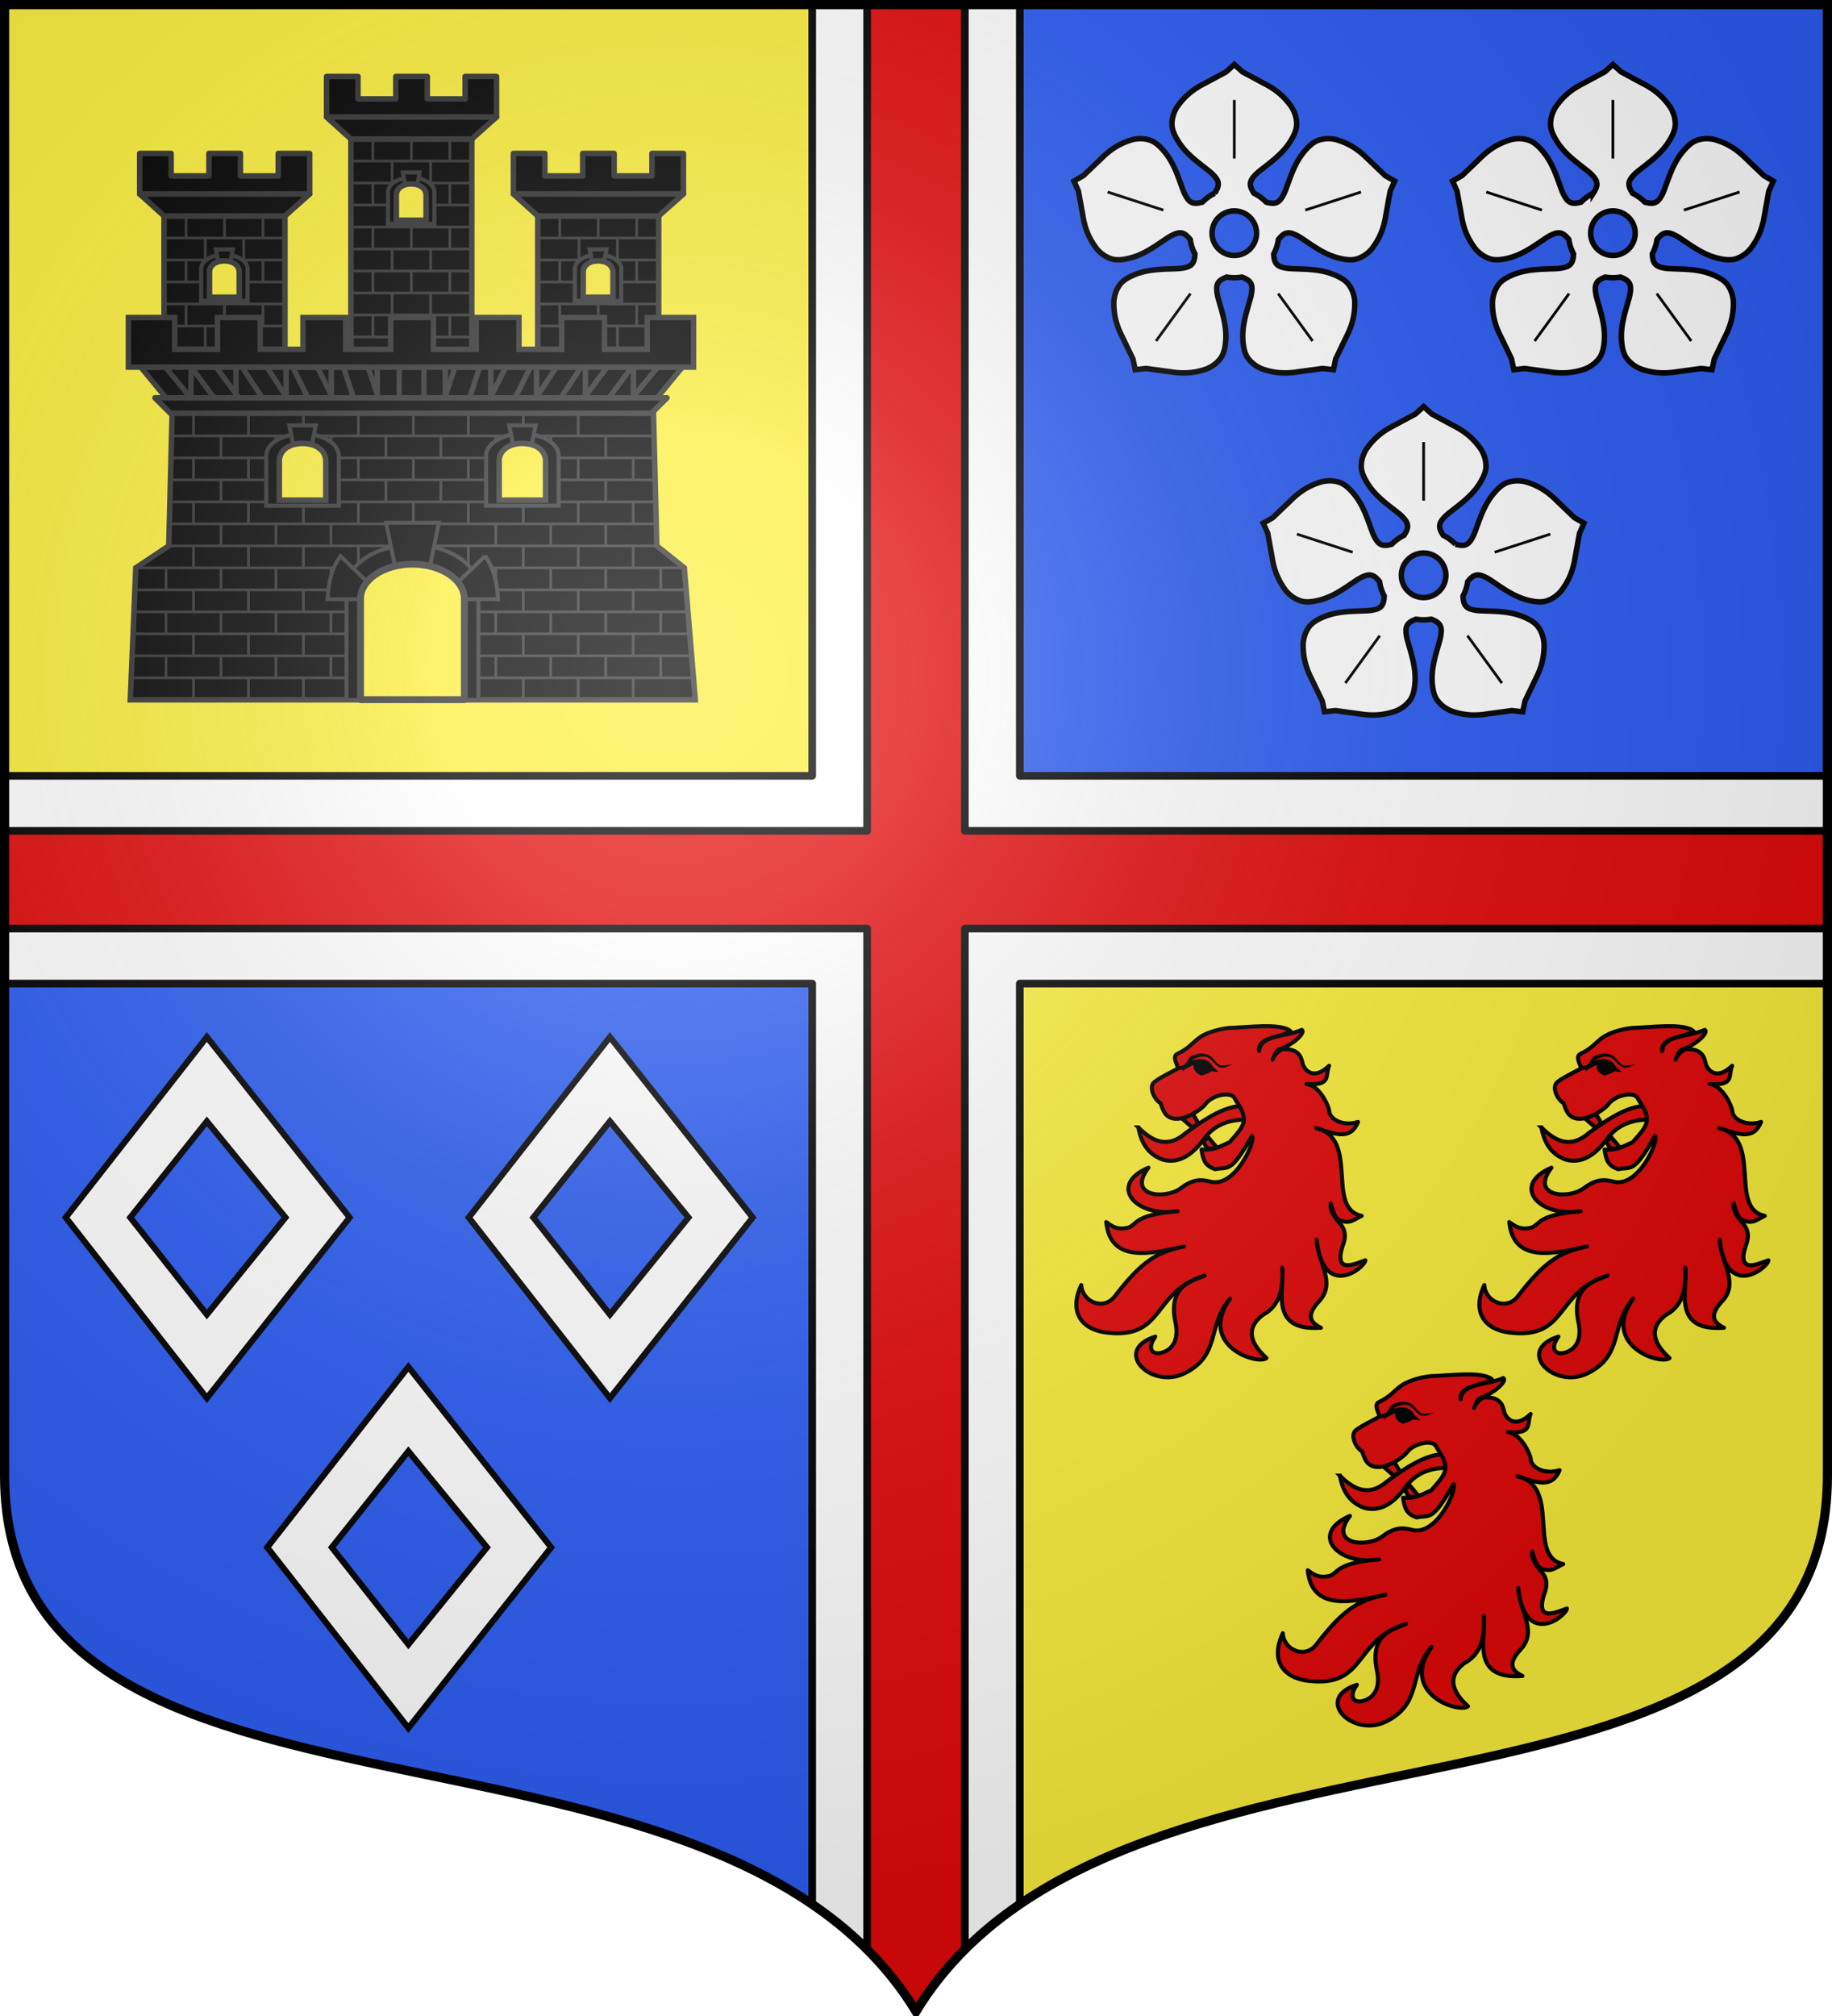 <svg xmlns="http://www.w3.org/2000/svg" xmlns:xlink="http://www.w3.org/1999/xlink" width="600" height="660" version="1.0"><defs><g id="c"><path id="b" d="M0 0v1h.5z" transform="rotate(18 3.157 -.5)"/><use xlink:href="#b" width="810" height="540" transform="scale(-1 1)"/></g><g id="d"><use xlink:href="#c" width="810" height="540" transform="rotate(72)"/><use xlink:href="#c" width="810" height="540" transform="rotate(144)"/></g><g id="f"><path id="e" d="M0 0v1h.5z" transform="rotate(18 3.157 -.5)"/><use xlink:href="#e" width="810" height="540" transform="scale(-1 1)"/></g><g id="g"><use xlink:href="#f" width="810" height="540" transform="rotate(72)"/><use xlink:href="#f" width="810" height="540" transform="rotate(144)"/></g><g id="i"><path id="h" d="M0 0v1h.5z" transform="rotate(18 3.157 -.5)"/><use xlink:href="#h" width="810" height="540" transform="scale(-1 1)"/></g><g id="j"><use xlink:href="#i" width="810" height="540" transform="rotate(72)"/><use xlink:href="#i" width="810" height="540" transform="rotate(144)"/></g><g id="m"><path id="l" d="M0 0v1h.5z" transform="rotate(18 3.157 -.5)"/><use xlink:href="#l" width="810" height="540" transform="scale(-1 1)"/></g><g id="n"><use xlink:href="#m" width="810" height="540" transform="rotate(72)"/><use xlink:href="#m" width="810" height="540" transform="rotate(144)"/></g><g id="p"><path id="o" d="M0 0v1h.5z" transform="rotate(18 3.157 -.5)"/><use xlink:href="#o" width="810" height="540" transform="scale(-1 1)"/></g><g id="q"><use xlink:href="#p" width="810" height="540" transform="rotate(72)"/><use xlink:href="#p" width="810" height="540" transform="rotate(144)"/></g><g id="u"><path id="s" d="M0 0v1h.5z" transform="rotate(18 3.157 -.5)"/><use xlink:href="#s" width="810" height="540" transform="scale(-1 1)"/></g><g id="v"><use xlink:href="#u" width="810" height="540" transform="rotate(72)"/><use xlink:href="#u" width="810" height="540" transform="rotate(144)"/></g><g id="y"><path id="x" d="M0 0v1h.5z" transform="rotate(18 3.157 -.5)"/><use xlink:href="#x" width="810" height="540" transform="scale(-1 1)"/></g><g id="z"><use xlink:href="#y" width="810" height="540" transform="rotate(72)"/><use xlink:href="#y" width="810" height="540" transform="rotate(144)"/></g><g id="B"><path id="A" d="M0 0v1h.5z" transform="rotate(18 3.157 -.5)"/><use xlink:href="#A" width="810" height="540" transform="scale(-1 1)"/></g><g id="C"><use xlink:href="#B" width="810" height="540" transform="rotate(72)"/><use xlink:href="#B" width="810" height="540" transform="rotate(144)"/></g><g id="F"><path id="E" d="M0 0v1h.5z" transform="rotate(18 3.157 -.5)"/><use xlink:href="#E" width="810" height="540" transform="scale(-1 1)"/></g><g id="G"><use xlink:href="#F" width="810" height="540" transform="rotate(72)"/><use xlink:href="#F" width="810" height="540" transform="rotate(144)"/></g><g id="J"><path id="I" d="M0 0v1h.5z" transform="rotate(18 3.157 -.5)"/><use xlink:href="#I" width="810" height="540" transform="scale(-1 1)"/></g><g id="M"><path id="L" d="M0 0v1h.5z" transform="rotate(18 3.157 -.5)"/><use xlink:href="#L" width="810" height="540" transform="scale(-1 1)"/></g><g id="N"><use xlink:href="#M" width="810" height="540" transform="rotate(72)"/><use xlink:href="#M" width="810" height="540" transform="rotate(144)"/></g><g id="Q"><path id="P" d="M0 0v1h.5z" transform="rotate(18 3.157 -.5)"/><use xlink:href="#P" width="810" height="540" transform="scale(-1 1)"/></g><g id="R"><use xlink:href="#Q" width="810" height="540" transform="rotate(72)"/><use xlink:href="#Q" width="810" height="540" transform="rotate(144)"/></g><path id="S" d="M-298.5-298.5V183c0 129.055 231.64 65.948 298.5 175.5C66.86 248.948 298.5 312.055 298.5 183v-481.5z"/><path id="a" d="M2.922 27.673c0-5.952 2.317-9.844 5.579-11.013 1.448-.519 3.307-.273 5.018 1.447 2.119 2.129 2.736 7.993-3.483 9.121.658-.956.619-3.081-.714-3.787-.99-.524-2.113-.253-2.676.123-.824.552-1.729 2.106-1.679 4.108z"/><path id="k" d="M2.922 27.673c0-5.952 2.317-9.844 5.579-11.013 1.448-.519 3.307-.273 5.018 1.447 2.119 2.129 2.736 7.993-3.483 9.121.658-.956.619-3.081-.714-3.787-.99-.524-2.113-.253-2.676.123-.824.552-1.729 2.106-1.679 4.108z"/><path id="r" d="m-267.374-6.853-4.849 23.83-4.848-23.83v-44.741h-25.213v14.546h-9.698v-14.546h-14.546v-9.697h14.546v-14.546h9.698v14.546h25.213v-25.213h-14.546v-9.698h14.546v-14.546h9.697v14.546h14.546v9.698h-14.546v25.213h25.213v-14.546h9.698v14.546h14.546v9.697h-14.546v14.546h-9.698v-14.546h-25.213v44.741z" style="fill:#fcef3c;fill-opacity:1;stroke:#000;stroke-width:3.807;stroke-miterlimit:4;stroke-dasharray:none;stroke-opacity:1;display:inline"/><path id="w" d="M2.922 27.673c0-5.952 2.317-9.844 5.579-11.013 1.448-.519 3.307-.273 5.018 1.447 2.119 2.129 2.736 7.993-3.483 9.121.658-.956.619-3.081-.714-3.787-.99-.524-2.113-.253-2.676.123-.824.552-1.729 2.106-1.679 4.108z"/><path id="D" d="M2.922 27.673c0-5.952 2.317-9.844 5.579-11.013 1.448-.519 3.307-.273 5.018 1.447 2.119 2.129 2.736 7.993-3.483 9.121.658-.956.619-3.081-.714-3.787-.99-.524-2.113-.253-2.676.123-.824.552-1.729 2.106-1.679 4.108z"/><path id="H" d="m-267.374-6.853-4.849 23.83-4.848-23.83v-44.741h-25.213v14.546h-9.698v-14.546h-14.546v-9.697h14.546v-14.546h9.698v14.546h25.213v-25.213h-14.546v-9.698h14.546v-14.546h9.697v14.546h14.546v9.698h-14.546v25.213h25.213v-14.546h9.698v14.546h14.546v9.697h-14.546v14.546h-9.698v-14.546h-25.213v44.741z" style="fill:#fcef3c;fill-opacity:1;stroke:#000;stroke-width:3.807;stroke-miterlimit:4;stroke-dasharray:none;stroke-opacity:1;display:inline"/><path id="K" d="m-267.374-6.853-4.849 23.83-4.848-23.83v-44.741h-25.213v14.546h-9.698v-14.546h-14.546v-9.697h14.546v-14.546h9.698v14.546h25.213v-25.213h-14.546v-9.698h14.546v-14.546h9.697v14.546h14.546v9.698h-14.546v25.213h25.213v-14.546h9.698v14.546h14.546v9.697h-14.546v14.546h-9.698v-14.546h-25.213v44.741z" style="fill:#fcef3c;fill-opacity:1;stroke:#000;stroke-width:3.807;stroke-miterlimit:4;stroke-dasharray:none;stroke-opacity:1;display:inline"/><path id="O" d="M2.922 27.673c0-5.952 2.317-9.844 5.579-11.013 1.448-.519 3.307-.273 5.018 1.447 2.119 2.129 2.736 7.993-3.483 9.121.658-.956.619-3.081-.714-3.787-.99-.524-2.113-.253-2.676.123-.824.552-1.729 2.106-1.679 4.108z"/><radialGradient id="bX" cx="-80" cy="-80" r="405" gradientUnits="userSpaceOnUse"><stop offset="0" style="stop-color:#fff;stop-opacity:.31"/><stop offset=".19" style="stop-color:#fff;stop-opacity:.25"/><stop offset=".6" style="stop-color:#6b6b6b;stop-opacity:.125"/><stop offset="1" style="stop-color:#000;stop-opacity:.125"/></radialGradient></defs><g transform="translate(0 -392.362)"><use xlink:href="#S" width="744.094" height="1052.362" style="fill:#2b5df2" transform="translate(300 692.362)"/><path d="M598.5 680.362v195c0 129.055-231.64 65.948-298.5 175.5v-370.5z" style="fill:#fcef3c"/><path d="M284 393.862v270.5H1.5v32H284v334.219c6.028 6.02 11.402 12.747 16 20.281 4.598-7.534 9.972-14.261 16-20.281V696.362h282.5v-32H316v-270.5z" style="fill:#e20909;fill-opacity:1;fill-rule:nonzero;stroke:none;stroke-width:84;stroke-linecap:butt;stroke-linejoin:round;stroke-miterlimit:4;stroke-opacity:1"/><path d="M1.5 1.5H266V254H1.5z" style="opacity:1;fill:#fcef3c;fill-opacity:1;fill-rule:nonzero;stroke:none;stroke-width:2.5;stroke-linecap:butt;stroke-linejoin:round;stroke-miterlimit:4;stroke-dasharray:none;stroke-dashoffset:0;stroke-opacity:1" transform="translate(0 392.362)"/><path d="M266 393.862v252.5H1.5v18H284v-270.5zm50 0v270.5h282.5v-18H334v-252.5zM1.5 696.362v18H266V1015.8c6.469 4.412 12.512 9.3 18 14.78V696.363zm314.5 0v334.219c5.488-5.48 11.531-10.369 18-14.781V714.362h264.5v-18z" style="fill:#fff;fill-opacity:1;fill-rule:nonzero;stroke:#000;stroke-width:2.5;stroke-linecap:butt;stroke-linejoin:round;stroke-miterlimit:4;stroke-opacity:1;stroke-dasharray:none"/></g><path id="T" d="M133.75 839.862 87.525 898.95l46.225 59.126 46.764-59.126zm0 27.603 25.742 31.485-25.742 31.76-25.083-31.76z" style="fill:#fff;fill-opacity:1;stroke:#000;stroke-width:2;stroke-miterlimit:4;stroke-dasharray:none;stroke-opacity:1;display:inline" transform="translate(0 -392.362)"/><use xlink:href="#T" width="600" height="660" transform="translate(-66 -108)"/><use xlink:href="#T" width="600" height="660" transform="translate(66 -108)"/><use xlink:href="#g7489" width="744.094" height="1052.362" transform="translate(-254.292 -205.63)"/><use xlink:href="#g7489" width="744.094" height="1052.362" transform="translate(-355.006 -508.486)"/><use xlink:href="#g7489" width="744.094" height="1052.362" transform="translate(-880.72 -474.2)"/><use xlink:href="#g7489" width="744.094" height="1052.362" transform="translate(-563.577 -459.915)"/><g id="U"><path d="M29.681.903 28.2 2.243l-3.956 2.128c-2.253 1.135-3.758 2.495-5.01 4.31-.595.98-.897 2.018-.9 3.056-.002 1.038.496 2.077 1.1 3.066 1.442 2.358 3.617 3.859 5.62 5.446.454.361.863.752 1.2 1.172.807 1.01.58 1.777-.148 2.9a8.1 8.1 0 0 0-2.231 1.622c-1.292.344-2.093.32-2.803-.76a7.5 7.5 0 0 1-.744-1.502c-.891-2.395-1.646-4.926-3.444-7.025-.753-.88-1.586-1.675-2.575-1.994-.988-.319-2.068-.35-3.184-.088-2.113.63-3.872 1.64-5.647 3.432l-3.247 3.106-1.731.994.816 1.822.803 4.421c.382 2.494 1.21 4.343 2.55 6.094.748.869 1.641 1.477 2.628 1.8s2.13.172 3.256-.097c2.688-.642 4.787-2.248 6.916-3.662.483-.321.98-.588 1.484-.778 1.208-.456 1.868-.005 2.71 1.031.133.937.427 1.82.853 2.625-.072 1.337-.338 2.092-1.585 2.434-.519.143-1.08.22-1.66.244-2.553.108-5.194.043-7.746 1.103-1.07.445-2.082.993-2.69 1.835-.61.841-.975 1.857-1.07 3-.053 2.203.363 4.19 1.52 6.43l1.95 4.048.412 1.956 1.984-.216 4.453.603c2.49.407 4.506.192 6.585-.54 1.057-.443 1.913-1.105 2.525-1.944s.82-1.97.912-3.125c.22-2.755-.657-5.248-1.344-7.71a7.5 7.5 0 0 1-.284-1.652c-.06-1.292.577-1.779 1.825-2.26q.673.117 1.378.119.705-.002 1.378-.119c1.249.481 1.886.968 1.825 2.26a7.5 7.5 0 0 1-.284 1.653c-.687 2.461-1.564 4.954-1.344 7.71.092 1.154.3 2.285.913 3.124.612.839 1.467 1.5 2.525 1.944 2.079.732 4.095.947 6.584.54l4.453-.603 1.985.216.412-1.956 1.95-4.047c1.156-2.242 1.573-4.228 1.519-6.431-.095-1.143-.46-2.159-1.069-3-.608-.842-1.62-1.39-2.69-1.835-2.553-1.06-5.194-.995-7.747-1.103a7.5 7.5 0 0 1-1.66-.244c-1.247-.342-1.513-1.097-1.584-2.434.425-.805.72-1.688.853-2.625.842-1.036 1.501-1.487 2.71-1.031.503.19 1 .457 1.484.778 2.129 1.414 4.227 3.02 6.915 3.662 1.127.27 2.27.42 3.257.097s1.88-.931 2.628-1.8c1.339-1.75 2.167-3.6 2.55-6.094l.803-4.421.816-1.822-1.732-.994-3.247-3.106c-1.774-1.792-3.534-2.802-5.647-3.432-1.115-.263-2.196-.23-3.184.088-.988.319-1.822 1.114-2.575 1.994-1.797 2.1-2.552 4.63-3.444 7.025a7.5 7.5 0 0 1-.743 1.503c-.71 1.08-1.512 1.103-2.803.76a8.1 8.1 0 0 0-2.232-1.623c-.727-1.123-.954-1.89-.147-2.9.337-.42.746-.81 1.2-1.172 2.003-1.587 4.178-3.088 5.62-5.446.603-.989 1.101-2.028 1.1-3.066-.003-1.038-.306-2.076-.9-3.056-1.252-1.815-2.757-3.175-5.01-4.31l-3.956-2.128zm0 26.634a4.05 4.05 0 0 1 4.05 4.05 4.05 4.05 0 0 1-4.05 4.05 4.05 4.05 0 0 1-4.05-4.05 4.05 4.05 0 0 1 4.05-4.05z" style="fill:#fff;fill-opacity:1;fill-rule:evenodd;stroke:#000;stroke-width:1;stroke-linecap:butt;stroke-linejoin:miter;stroke-miterlimit:4;stroke-dasharray:none;stroke-opacity:1" transform="matrix(1.8 0 0 1.8 412.824 131.485)"/><path d="M29.681 18.01V7.35M16.771 27.392l-10.14-3.294M21.703 42.571l-6.267 8.625M37.66 42.571l6.266 8.625M42.592 27.392l10.139-3.294" style="fill:none;fill-opacity:1;fill-rule:evenodd;stroke:#000;stroke-width:.5;stroke-linecap:butt;stroke-linejoin:miter;stroke-miterlimit:4;stroke-dasharray:none;stroke-opacity:1" transform="matrix(1.8 0 0 1.8 412.824 131.485)"/></g><use xlink:href="#U" width="600" height="660" transform="translate(-62 -112)"/><use xlink:href="#U" width="600" height="660" transform="translate(62 -112)"/><g id="V"><path d="M-758.126 546.433c-.206 10.491 1.952 20.21 12.624 27.145 11.189 5.929 22.597 1.24 34.08-9.135 12.135-10.671 26.733-8.799 35.951-6.153 1.518-4.935-.345-6.94.069-10.244-13.78-5.446-33.843 3.005-49.116 9.864-15.291 8.495-25.314 1.377-33.608-11.477z" style="fill:#e20909;fill-opacity:1;stroke:#000;stroke-width:3;stroke-miterlimit:4;stroke-dasharray:none;stroke-opacity:1" transform="rotate(-12 1206.974 -3312.626)scale(.44)"/><path d="m-703.845 573.647-4.698-8.866-4.575 1.582 1.654 5.65c4.281 1.85 3.995 1.099 7.619 1.634zM-724.899 546.73l8.605-1.566 2.53 7.523-4.982 2.283z" style="fill:#e20909;fill-opacity:1;stroke:#000;stroke-width:3;stroke-miterlimit:4;stroke-dasharray:none;stroke-opacity:1" transform="rotate(-12 1206.974 -3312.626)scale(.44)"/><path d="M-683.6 539.746c-1.536-5.026-15.265-5.892-22.317.337-3.541 3.127-22.322 11.377-29.433 2.194-1.487-1.922-2.418-5.294-2.807-9.994-4.02-3.552-6.518-13.945-1.155-16.43 6.362-2.949 12.83-4.145 19.245-6.218-.052-3.555-2.498-9.572 1.675-10.621 10.542-2.652 11.912-5.634 19.55-8.808 3.62-1.504 12.567-3.173 22.21-2.1 12.944 2.427 38.619 4.17 44.193 11.862-6.12 3.122-25.337-1.139-25.903 9.61 3.52-11.813 21.316-5.933 34.324-8.848 2.6 2.386-7.622 9.204-18.998 10.745-3.078.417-2.854 1.186-6.953 6.516 1.836-3.31 7.233-6.473 9.53-6.06 13.89 2.493 11.361 11.858 11.933 14.582 1.418 6.754 7.35 11.798 18.825 4.58-4.497 6.105-.907 15.255-19.295 9.756 10.082 3.603 12.82 20.965 12.43 22.94-1.224 6.182 7.274 13.753 19.244 12.694-8.195 12.08-17.926 5.854-31.51-2.071 30.476 14.508-5.88 59.872 19.675 70.97-5.803 1.109-10.567 5.156-17.85-1.324-1.318-1.173-2.72-6.252-2.758-12.593-2.451 6.123 2.301 13.615 3.837 16.593 2.205 4.274 2.962 9.172-1.907 16.494-11.134 19.629 7.462 14.475 14.433 13.73-1.482 5.425-36.784 22.65-32.262-22.538-2.952 17.787 7.92 34.125-7.918 45.335-12.091 8.327-9.006 14.502-2.587 19.44-39.918-5.433-19.49-34.942-18.921-49.75-2.148 14.163-6.952 27.27-21.226 31.346-18.658 8.655-10.027 23.852-4.2 32.052-7.657 3.928-48.498-19.83-17.308-48.89-21.291 15.984-15.043 39.615-44.621 47.253-26.953 6.96-49.555-27.89-15.658-31.192-8.286 7.545-4.957 13.066 1.981 12.694 9.377-.503 14.87-7.81 14.846-19.898-.055-28.907 19.847-27.466 28.454-29.582-41.019 3.532-38.488 40.463-80.03 26.367-17.516-5.943-24.875-20.505-11.199-38.577-2.05 11.982 11.928 22.57 22.737 13.329 25.558-21.852 37.792-25.556 58.02-25.47-25.332.106-56.252.955-52.847-29.825 4.57 5.172 7.243 7.03 13.185 7.458 9.504.684 4.932-8.898 40.511-4.317-31.421-1.572-47.269-29.791-14.574-36.185-20.533 17.729 7.613 25.997 20.5 19.898 11.897-5.631 17.926-2.26 22.98.077 16.93 7.826 39.255-23.084 36.796-27.085-21.636 24.668-22.075 18.505-32.013 18.514-6.357-4.033-7.376-7.645-6.782-16.409 9.36 2.921 15.144.157 21.571-.948 5.945-4.628 12.586-8.643 13.849-14.178 1.408-6.17-1.566-11.116-3.502-17.455z" style="fill:#e20909;fill-opacity:1;stroke:#000;stroke-width:3;stroke-linejoin:round;stroke-miterlimit:4;stroke-dasharray:none;stroke-opacity:1" transform="rotate(-12 1206.974 -3312.626)scale(.44)"/><path d="M-715.348 510.085c7.09-4.143 17.118-4.942 19.89 4.333l1.37 1.943-2.563-.86c-1.392 1.22-3.381 1.257-5.171 1.512l-2.089.219c-2.685-1.74-3.995-4.688-3.23-6.928 1.324-3.877-6.148-.28-8.207-.22z" style="fill:#000;stroke:#000;stroke-width:2.4" transform="rotate(-12 1206.974 -3312.626)scale(.44)"/><path d="M-708.513 502.715c-3.39 1.286-3.898 4.673-7.437 5.5-1.525.166-2.906-.125-2.906-.125l-.594 2.938s1.754.38 3.812.156c4.17.04 5.116-4.029 8.22-5.687 3.865-1.158 8.66-1.456 11.624 1.625 2.968 3.952 4.266 7.278 6.303 8.307 2.97 1.5 6.417.227 9.625-.1l-3.178-.457c-3.492-.82-5.743 1.69-9.729-6.509-3.026-6.225-10.716-7.043-15.74-5.648" style="fill:#000;fill-opacity:1;stroke:none;stroke-width:3;stroke-linecap:round;stroke-linejoin:round;stroke-miterlimit:4;stroke-dasharray:none;stroke-opacity:1" transform="rotate(-12 1206.974 -3312.626)scale(.44)"/></g><use xlink:href="#V" width="600" height="660" transform="translate(66 -114)"/><use xlink:href="#V" width="600" height="660" transform="translate(-66 -114)"/><g transform="matrix(.9 0 0 .9 13.489 -336.81)"><path d="M103.842 402.048v14.757h61.867v-14.757h-11.444v8.178h-13.768v-8.178h-11.443v8.178h-13.768v-8.178z" style="fill:#000;fill-opacity:1;stroke:#313131;stroke-width:2;stroke-linejoin:round;stroke-miterlimit:4;stroke-dasharray:none;stroke-opacity:1;display:inline"/><path d="M112.704 424.805h44v96h-44z" style="fill:#000;fill-opacity:1;stroke:#313131;stroke-width:2;stroke-miterlimit:4;stroke-opacity:1;display:inline"/><path d="m112.704 424.805-8.862-8h61.867l-9.005 8z" style="fill:#000;fill-opacity:1;fill-rule:nonzero;stroke:#313131;stroke-width:2;stroke-linecap:butt;stroke-linejoin:round;stroke-miterlimit:4;stroke-dasharray:none;stroke-dashoffset:0;stroke-opacity:1"/><g transform="translate(719.237 283.685)"><path id="W" d="M-606.533 149.12h44" style="fill:none;fill-opacity:1;fill-rule:nonzero;stroke:#313131;stroke-width:1;stroke-linecap:butt;stroke-linejoin:round;stroke-miterlimit:4;stroke-dasharray:none;stroke-dashoffset:0;stroke-opacity:1"/><use xlink:href="#W" id="X" width="600" height="660" x="0" y="0" style="stroke:#313131;stroke-opacity:1" transform="translate(0 8)"/><use xlink:href="#X" id="Y" width="600" height="660" x="0" y="0" style="stroke:#313131;stroke-opacity:1" transform="translate(0 8)"/><use xlink:href="#Y" id="Z" width="600" height="660" x="0" y="0" style="stroke:#313131;stroke-opacity:1" transform="translate(0 8)"/><use xlink:href="#Z" id="aa" width="600" height="660" x="0" y="0" style="stroke:#313131;stroke-opacity:1" transform="translate(0 8)"/><use xlink:href="#aa" id="ab" width="600" height="660" x="0" y="0" style="stroke:#313131;stroke-opacity:1" transform="translate(0 8)"/><use xlink:href="#ab" id="ac" width="600" height="660" x="0" y="0" style="stroke:#313131;stroke-opacity:1" transform="translate(0 8)"/><use xlink:href="#ac" id="ad" width="600" height="660" x="0" y="0" style="stroke:#313131;stroke-opacity:1" transform="translate(0 8)"/><use xlink:href="#ad" id="ae" width="600" height="660" x="0" y="0" style="stroke:#313131;stroke-opacity:1" transform="translate(0 8)"/><use xlink:href="#ae" width="600" height="660" style="stroke:#313131;stroke-opacity:1" transform="translate(0 8)"/><path id="af" d="M-584.533 149.12v-8" style="fill:none;fill-opacity:1;fill-rule:nonzero;stroke:#313131;stroke-width:1;stroke-linecap:butt;stroke-linejoin:round;stroke-miterlimit:4;stroke-dasharray:none;stroke-dashoffset:0;stroke-opacity:1"/><use xlink:href="#af" id="ag" width="600" height="660" x="0" y="0" style="stroke:#313131;stroke-opacity:1" transform="translate(-14)"/><use xlink:href="#af" id="ah" width="600" height="660" x="0" y="0" style="stroke:#313131;stroke-opacity:1" transform="translate(14)"/><use xlink:href="#af" id="ai" width="600" height="660" x="0" y="0" style="stroke:#313131;stroke-opacity:1" transform="translate(0 16)"/><use xlink:href="#ag" id="aj" width="600" height="660" x="0" y="0" style="stroke:#313131;stroke-opacity:1" transform="translate(0 16)"/><use xlink:href="#ah" id="ak" width="600" height="660" x="0" y="0" style="stroke:#313131;stroke-opacity:1" transform="translate(0 16)"/><use xlink:href="#ai" id="al" width="600" height="660" x="0" y="0" style="stroke:#313131;stroke-opacity:1" transform="translate(0 16)"/><use xlink:href="#aj" id="am" width="600" height="660" x="0" y="0" style="stroke:#313131;stroke-opacity:1" transform="translate(0 16)"/><use xlink:href="#ak" id="an" width="600" height="660" x="0" y="0" style="stroke:#313131;stroke-opacity:1" transform="translate(0 16)"/><use xlink:href="#al" id="ao" width="600" height="660" x="0" y="0" style="stroke:#313131;stroke-opacity:1" transform="translate(0 16)"/><use xlink:href="#am" id="ap" width="600" height="660" x="0" y="0" style="stroke:#313131;stroke-opacity:1" transform="translate(0 16)"/><use xlink:href="#an" id="aq" width="600" height="660" x="0" y="0" style="stroke:#313131;stroke-opacity:1" transform="translate(0 16)"/><use xlink:href="#ao" id="ar" width="600" height="660" x="0" y="0" style="stroke:#313131;stroke-opacity:1" transform="translate(0 16)"/><use xlink:href="#ap" id="as" width="600" height="660" x="0" y="0" style="stroke:#313131;stroke-opacity:1" transform="translate(0 16)"/><use xlink:href="#aq" id="at" width="600" height="660" x="0" y="0" style="stroke:#313131;stroke-opacity:1" transform="translate(0 16)"/><use xlink:href="#ar" width="600" height="660" style="stroke:#313131;stroke-opacity:1" transform="translate(0 16)"/><use xlink:href="#as" width="600" height="660" style="stroke:#313131;stroke-opacity:1" transform="translate(0 16)"/><use xlink:href="#at" width="600" height="660" style="stroke:#313131;stroke-opacity:1" transform="translate(0 16)"/><path id="au" d="M-591.533 157.12v-8" style="fill:none;fill-opacity:1;fill-rule:nonzero;stroke:#313131;stroke-width:1;stroke-linecap:butt;stroke-linejoin:round;stroke-miterlimit:4;stroke-dasharray:none;stroke-dashoffset:0;stroke-opacity:1"/><path id="av" d="M-577.533 157.12v-8" style="fill:none;fill-opacity:1;fill-rule:nonzero;stroke:#313131;stroke-width:1;stroke-linecap:butt;stroke-linejoin:round;stroke-miterlimit:4;stroke-dasharray:none;stroke-dashoffset:0;stroke-opacity:1"/><use xlink:href="#au" id="aw" width="600" height="660" x="0" y="0" style="stroke:#313131;stroke-opacity:1" transform="translate(0 32)"/><use xlink:href="#av" id="ax" width="600" height="660" x="0" y="0" style="stroke:#313131;stroke-opacity:1" transform="translate(0 32)"/><use xlink:href="#aw" id="ay" width="600" height="660" x="0" y="0" style="stroke:#313131;stroke-opacity:1" transform="translate(0 16)"/><use xlink:href="#ax" id="az" width="600" height="660" x="0" y="0" style="stroke:#313131;stroke-opacity:1" transform="translate(0 16)"/><use xlink:href="#ay" width="600" height="660" style="stroke:#313131;stroke-opacity:1" transform="translate(0 16)"/><use xlink:href="#az" width="600" height="660" style="stroke:#313131;stroke-opacity:1" transform="translate(0 16)"/></g><path d="M449.881 71.882c-4.663 0-8.448 2.294-8.448 5.12v11.64h16.896v-11.64c0-2.826-3.784-5.12-8.448-5.12z" style="fill:#000;fill-opacity:1;stroke:#313131;stroke-width:1.5;stroke-miterlimit:4;stroke-dasharray:none;stroke-opacity:1" transform="translate(-315.224 367)"/><path d="m446.811 69.954 1.088 5.384h3.968l1.088-5.384z" style="fill:#000;fill-opacity:1;stroke:#313131;stroke-width:1.5;stroke-miterlimit:4;stroke-dasharray:none;stroke-opacity:1" transform="translate(-315.224 367)"/><path d="M449.883 74.138c-3.337 0-5.408 1.807-5.408 4.032v9.176h10.81V78.17c0-2.225-2.064-4.032-5.402-4.032z" style="fill:#fcef3c;fill-opacity:1;stroke:#313131;stroke-width:2;stroke-miterlimit:4;stroke-dasharray:none;stroke-opacity:1" transform="translate(-315.224 367)"/><g id="aA"><path d="M-547.395 146.363v14.757h61.867v-14.757h-11.444v8.177h-13.768v-8.177h-11.443v8.177h-13.768v-8.177z" style="fill:#000;fill-opacity:1;stroke:#313131;stroke-width:2;stroke-linejoin:round;stroke-miterlimit:4;stroke-dasharray:none;stroke-opacity:1;display:inline" transform="translate(719.237 283.685)"/><path d="M-538.533 169.12h44v64h-44z" style="fill:#000;fill-opacity:1;stroke:#313131;stroke-width:2;stroke-miterlimit:4;stroke-opacity:1;display:inline" transform="translate(719.237 283.685)"/><path d="m-538.533 169.12-8.862-8h61.867l-9.005 8z" style="fill:#000;fill-opacity:1;fill-rule:nonzero;stroke:#313131;stroke-width:2;stroke-linecap:butt;stroke-linejoin:round;stroke-miterlimit:4;stroke-dasharray:none;stroke-dashoffset:0;stroke-opacity:1" transform="translate(719.237 283.685)"/><path d="M-438.533 177.12h44M-416.533 177.12v-8M-423.533 185.12v-8M-409.533 185.12v-8" style="fill:none;fill-opacity:1;fill-rule:nonzero;stroke:#313131;stroke-width:1;stroke-linecap:butt;stroke-linejoin:round;stroke-miterlimit:4;stroke-dasharray:none;stroke-dashoffset:0;stroke-opacity:1" transform="translate(619.237 283.685)"/><g transform="translate(1889.699 188.37)"><use xlink:href="#W" width="600" height="660" style="stroke:#313131;stroke-opacity:1" transform="translate(-1102.461 131.315)"/><use xlink:href="#X" width="600" height="660" style="stroke:#313131;stroke-opacity:1" transform="translate(-1102.461 131.315)"/><use xlink:href="#Y" width="600" height="660" style="stroke:#313131;stroke-opacity:1" transform="translate(-1102.461 131.315)"/><use xlink:href="#Z" width="600" height="660" style="stroke:#313131;stroke-opacity:1" transform="translate(-1102.461 131.315)"/><use xlink:href="#aa" width="600" height="660" style="stroke:#313131;stroke-opacity:1" transform="translate(-1102.461 131.315)"/><use xlink:href="#ab" width="600" height="660" style="stroke:#313131;stroke-opacity:1" transform="translate(-1102.461 131.315)"/><use xlink:href="#ac" width="600" height="660" style="stroke:#313131;stroke-opacity:1" transform="translate(-1102.461 131.315)"/><use xlink:href="#af" width="600" height="660" style="stroke:#313131;stroke-opacity:1" transform="translate(-1116.461 123.315)"/><use xlink:href="#af" width="600" height="660" style="stroke:#313131;stroke-opacity:1" transform="translate(-1088.461 123.315)"/><use xlink:href="#ag" width="600" height="660" style="stroke:#313131;stroke-opacity:1" transform="translate(-1102.461 139.315)"/><use xlink:href="#ah" width="600" height="660" style="stroke:#313131;stroke-opacity:1" transform="translate(-1102.461 139.315)"/><use xlink:href="#ai" width="600" height="660" style="stroke:#313131;stroke-opacity:1" transform="translate(-1102.461 139.315)"/><use xlink:href="#aj" width="600" height="660" style="stroke:#313131;stroke-opacity:1" transform="translate(-1102.461 139.315)"/><use xlink:href="#ak" width="600" height="660" style="stroke:#313131;stroke-opacity:1" transform="translate(-1102.461 139.315)"/><use xlink:href="#al" width="600" height="660" style="stroke:#313131;stroke-opacity:1" transform="translate(-1102.461 139.315)"/><use xlink:href="#am" width="600" height="660" style="stroke:#313131;stroke-opacity:1" transform="translate(-1102.461 139.315)"/><use xlink:href="#an" width="600" height="660" style="stroke:#313131;stroke-opacity:1" transform="translate(-1102.461 139.315)"/><use xlink:href="#au" width="600" height="660" style="stroke:#313131;stroke-opacity:1" transform="translate(-1102.461 155.315)"/><use xlink:href="#av" width="600" height="660" style="stroke:#313131;stroke-opacity:1" transform="translate(-1102.461 155.315)"/><use xlink:href="#aw" width="600" height="660" style="stroke:#313131;stroke-opacity:1" transform="translate(-1102.461 139.315)"/><use xlink:href="#ax" width="600" height="660" style="stroke:#313131;stroke-opacity:1" transform="translate(-1102.461 139.315)"/></g><path d="M449.881 71.882c-4.663 0-8.448 2.294-8.448 5.12v11.64h16.896v-11.64c0-2.826-3.784-5.12-8.448-5.12z" style="fill:#000;fill-opacity:1;stroke:#313131;stroke-width:1.5;stroke-miterlimit:4;stroke-dasharray:none;stroke-opacity:1" transform="translate(-247.224 395)"/><path d="m446.811 69.954 1.088 5.384h3.968l1.088-5.384z" style="fill:#000;fill-opacity:1;stroke:#313131;stroke-width:1.5;stroke-miterlimit:4;stroke-dasharray:none;stroke-opacity:1" transform="translate(-247.224 395)"/><path d="M449.883 74.138c-3.337 0-5.408 1.807-5.408 4.032v9.176h10.81V78.17c0-2.225-2.064-4.032-5.402-4.032z" style="fill:#fcef3c;fill-opacity:1;stroke:#313131;stroke-width:2;stroke-miterlimit:4;stroke-dasharray:none;stroke-opacity:1" transform="translate(-247.224 395)"/></g><use xlink:href="#aA" width="600" height="660" transform="translate(-136)"/></g><path d="M-373.819-164.26h178.94v11.17h-178.94z" style="opacity:1;fill:#000;fill-opacity:1;fill-rule:nonzero;stroke:none;stroke-width:2.5;stroke-linecap:butt;stroke-linejoin:round;stroke-miterlimit:4;stroke-dasharray:none;stroke-dashoffset:0;stroke-opacity:1" transform="matrix(.9 0 0 .9 390.802 268.032)"/><path d="m-371.58 244.706-1.226 48.4-12 8-2 48h205.6l-4-48-10-8-1.225-48.4H-371.58z" style="fill:#000;fill-opacity:1;stroke:#313131;stroke-width:2;stroke-miterlimit:4;stroke-dasharray:none;stroke-opacity:1;display:inline" transform="matrix(.9 0 0 .9 390.802 -85.094)"/><g style="fill:#000;stroke:#313131;stroke-opacity:1"><path d="M351.42 138.788h8.997l9.224 11.17h-8.998zM369.867 138.788h8.998l8.301 11.17h-8.998zM388.314 138.788h8.998l7.379 11.17h-8.998zM406.761 138.788h8.998l5.535 11.17h-8.998zM425.209 138.788h8.998l3.69 11.17h-8.999zM445.5 138.788h8.999v11.17H445.5zM548.58 138.788h-8.997l-9.224 11.17h8.998zM530.134 138.788h-8.999l-8.301 11.17h8.998zM511.686 138.788h-8.998l-7.379 11.17h8.998zM493.239 138.788h-8.998l-5.535 11.17h8.998zM474.791 138.788h-8.998l-3.69 11.17h8.999z" style="fill:#000;fill-opacity:1;fill-rule:nonzero;stroke:#313131;stroke-width:1.921;stroke-linecap:butt;stroke-linejoin:round;stroke-miterlimit:4;stroke-dashoffset:0;stroke-opacity:1" transform="matrix(.9 0 0 .9 -270.213 -4.71)"/></g><g transform="matrix(.9 0 0 .9 660.802 -85.094)"><path d="M-686.806 341.106h205.6M-686.325 333.106h203.12M-684.806 325.106h201.6M-684.806 317.106h201.6M-684.806 309.106h199.6M-684.806 301.106h199.6M-672.806 293.106h177.6M-672.806 285.106h177.6M-672.806 277.106h177.6M-672.806 269.106h177.6M-672.806 261.106h177.6M-671.67 253.106h174.983" style="fill:none;fill-opacity:1;fill-rule:nonzero;stroke:#313131;stroke-width:1;stroke-linecap:butt;stroke-linejoin:round;stroke-miterlimit:4;stroke-dasharray:none;stroke-dashoffset:0;stroke-opacity:1"/><path id="aB" d="M-583.806 253.106v-8" style="fill:none;fill-opacity:1;fill-rule:nonzero;stroke:#313131;stroke-width:1;stroke-linecap:butt;stroke-linejoin:round;stroke-miterlimit:4;stroke-dasharray:none;stroke-dashoffset:0;stroke-opacity:1"/><use xlink:href="#aB" id="aC" width="600" height="660" x="0" y="0" style="fill:none;stroke:#313131;stroke-opacity:1" transform="translate(20)"/><use xlink:href="#aB" id="aD" width="600" height="660" x="0" y="0" style="fill:none;stroke:#313131;stroke-opacity:1" transform="translate(-20)"/><use xlink:href="#aB" width="600" height="660" style="fill:none;stroke:#313131;stroke-opacity:1" transform="translate(-40)"/><use xlink:href="#aB" width="600" height="660" style="fill:none;stroke:#313131;stroke-opacity:1" transform="translate(40)"/><use xlink:href="#aB" id="aE" width="600" height="660" x="0" y="0" style="fill:none;stroke:#313131;stroke-opacity:1" transform="translate(60)"/><use xlink:href="#aB" id="aF" width="600" height="660" x="0" y="0" style="fill:none;stroke:#313131;stroke-opacity:1" transform="translate(-80)"/><use xlink:href="#aB" id="aG" width="600" height="660" x="0" y="0" style="fill:none;stroke:#313131;stroke-opacity:1" transform="translate(-60)"/><use xlink:href="#aB" id="aH" width="600" height="660" x="0" y="0" style="fill:none;stroke:#313131;stroke-opacity:1" transform="translate(0 16)"/><use xlink:href="#aC" id="aI" width="600" height="660" x="0" y="0" style="fill:none;stroke:#313131;stroke-opacity:1" transform="translate(0 16)"/><use xlink:href="#aD" id="aJ" width="600" height="660" x="0" y="0" style="fill:none;stroke:#313131;stroke-opacity:1" transform="translate(0 16)"/><use xlink:href="#aE" id="aK" width="600" height="660" x="0" y="0" style="fill:none;stroke:#313131;stroke-opacity:1" transform="translate(0 16)"/><path id="aL" d="M-503.806 269.106v-8" style="fill:none;fill-opacity:1;fill-rule:nonzero;stroke:#313131;stroke-width:1;stroke-linecap:butt;stroke-linejoin:round;stroke-miterlimit:4;stroke-dasharray:none;stroke-dashoffset:0;stroke-opacity:1"/><use xlink:href="#aF" id="aM" width="600" height="660" x="0" y="0" style="fill:none;stroke:#313131;stroke-opacity:1" transform="translate(0 16)"/><use xlink:href="#aG" id="aN" width="600" height="660" x="0" y="0" style="fill:none;stroke:#313131;stroke-opacity:1" transform="translate(0 16)"/><use xlink:href="#aH" width="600" height="660" style="fill:none;stroke:#313131;stroke-opacity:1" transform="translate(0 16)"/><use xlink:href="#aI" id="aO" width="600" height="660" x="0" y="0" style="fill:none;stroke:#313131;stroke-opacity:1" transform="translate(0 16)"/><use xlink:href="#aJ" id="aP" width="600" height="660" x="0" y="0" style="fill:none;stroke:#313131;stroke-opacity:1" transform="translate(0 16)"/><path id="aQ" d="M-623.806 285.106v-8" style="fill:none;fill-opacity:1;fill-rule:nonzero;stroke:#313131;stroke-width:1;stroke-linecap:butt;stroke-linejoin:round;stroke-miterlimit:4;stroke-dasharray:none;stroke-dashoffset:0;stroke-opacity:1"/><path id="aR" d="M-543.806 285.106v-8" style="fill:none;fill-opacity:1;fill-rule:nonzero;stroke:#313131;stroke-width:1;stroke-linecap:butt;stroke-linejoin:round;stroke-miterlimit:4;stroke-dasharray:none;stroke-dashoffset:0;stroke-opacity:1"/><use xlink:href="#aK" id="aS" width="600" height="660" x="0" y="0" style="fill:none;stroke:#313131;stroke-opacity:1" transform="translate(0 16)"/><use xlink:href="#aL" id="aT" width="600" height="660" x="0" y="0" style="fill:none;stroke:#313131;stroke-opacity:1" transform="translate(0 16)"/><use xlink:href="#aM" id="aU" width="600" height="660" x="0" y="0" style="fill:none;stroke:#313131;stroke-opacity:1" transform="translate(0 16)"/><use xlink:href="#aN" id="aV" width="600" height="660" x="0" y="0" style="fill:none;stroke:#313131;stroke-opacity:1" transform="translate(0 16)"/><use xlink:href="#aO" width="600" height="660" style="fill:none;stroke:#313131;stroke-opacity:1" transform="translate(0 16)"/><use xlink:href="#aP" width="600" height="660" style="fill:none;stroke:#313131;stroke-opacity:1" transform="translate(0 16)"/><use xlink:href="#aQ" id="aW" width="600" height="660" x="0" y="0" style="fill:none;stroke:#313131;stroke-opacity:1" transform="translate(0 16)"/><use xlink:href="#aR" id="aX" width="600" height="660" x="0" y="0" style="fill:none;stroke:#313131;stroke-opacity:1" transform="translate(0 16)"/><use xlink:href="#aS" id="aY" width="600" height="660" x="0" y="0" style="fill:none;stroke:#313131;stroke-opacity:1" transform="translate(0 16)"/><use xlink:href="#aT" id="aZ" width="600" height="660" x="0" y="0" style="fill:none;stroke:#313131;stroke-opacity:1" transform="translate(0 16)"/><use xlink:href="#aU" id="ba" width="600" height="660" x="0" y="0" style="fill:none;stroke:#313131;stroke-opacity:1" transform="translate(0 16)"/><use xlink:href="#aV" id="bb" width="600" height="660" x="0" y="0" style="fill:none;stroke:#313131;stroke-opacity:1" transform="translate(0 16)"/><use xlink:href="#aW" id="bc" width="600" height="660" x="0" y="0" style="fill:none;stroke:#313131;stroke-opacity:1" transform="translate(0 16)"/><use xlink:href="#aX" id="bd" width="600" height="660" x="0" y="0" style="fill:none;stroke:#313131;stroke-opacity:1" transform="translate(0 16)"/><use xlink:href="#aY" id="be" width="600" height="660" x="0" y="0" style="fill:none;stroke:#313131;stroke-opacity:1" transform="translate(0 16)"/><use xlink:href="#aZ" id="bf" width="600" height="660" x="0" y="0" style="fill:none;stroke:#313131;stroke-opacity:1" transform="translate(0 16)"/><use xlink:href="#ba" id="bg" width="600" height="660" x="0" y="0" style="fill:none;stroke:#313131;stroke-opacity:1" transform="translate(0 16)"/><use xlink:href="#bb" id="bh" width="600" height="660" x="0" y="0" style="fill:none;stroke:#313131;stroke-opacity:1" transform="translate(0 16)"/><use xlink:href="#bc" id="bi" width="600" height="660" x="0" y="0" style="fill:none;stroke:#313131;stroke-opacity:1" transform="translate(0 16)"/><use xlink:href="#bd" id="bj" width="600" height="660" x="0" y="0" style="fill:none;stroke:#313131;stroke-opacity:1" transform="translate(0 16)"/><use xlink:href="#be" id="bk" width="600" height="660" x="0" y="0" style="fill:none;stroke:#313131;stroke-opacity:1" transform="translate(0 16)"/><use xlink:href="#bf" id="bl" width="600" height="660" x="0" y="0" style="fill:none;stroke:#313131;stroke-opacity:1" transform="translate(0 16)"/><use xlink:href="#bg" id="bm" width="600" height="660" x="0" y="0" style="fill:none;stroke:#313131;stroke-opacity:1" transform="translate(0 16)"/><use xlink:href="#bh" id="bn" width="600" height="660" x="0" y="0" style="fill:none;stroke:#313131;stroke-opacity:1" transform="translate(0 16)"/><use xlink:href="#bi" id="bo" width="600" height="660" x="0" y="0" style="fill:none;stroke:#313131;stroke-opacity:1" transform="translate(0 16)"/><use xlink:href="#bj" id="bp" width="600" height="660" x="0" y="0" style="fill:none;stroke:#313131;stroke-opacity:1" transform="translate(0 16)"/><use xlink:href="#bk" id="bq" width="600" height="660" x="0" y="0" style="fill:none;stroke:#313131;stroke-opacity:1" transform="translate(0 16)"/><use xlink:href="#bl" id="br" width="600" height="660" x="0" y="0" style="fill:none;stroke:#313131;stroke-opacity:1" transform="translate(0 16)"/><use xlink:href="#bm" id="bs" width="600" height="660" x="0" y="0" style="fill:none;stroke:#313131;stroke-opacity:1" transform="translate(0 16)"/><use xlink:href="#bn" id="bt" width="600" height="660" x="0" y="0" style="fill:none;stroke:#313131;stroke-opacity:1" transform="translate(0 16)"/><path id="bv" d="M-613.806 341.106v-8" style="fill:none;fill-opacity:1;fill-rule:nonzero;stroke:#313131;stroke-width:1;stroke-linecap:butt;stroke-linejoin:round;stroke-miterlimit:4;stroke-dasharray:none;stroke-dashoffset:0;stroke-opacity:1"/><use xlink:href="#bo" id="bw" width="600" height="660" x="0" y="0" style="fill:none;stroke:#313131;stroke-opacity:1" transform="translate(-10 -8)"/><use xlink:href="#bp" id="bx" width="600" height="660" x="0" y="0" style="fill:none;stroke:#313131;stroke-opacity:1" transform="translate(-10 -8)"/><use xlink:href="#bq" id="by" width="600" height="660" x="0" y="0" style="fill:none;stroke:#313131;stroke-opacity:1" transform="translate(-10 -8)"/><use xlink:href="#br" id="bu" width="600" height="660" x="0" y="0" style="fill:none;stroke:#313131;stroke-opacity:1" transform="translate(-10 -8)"/><use xlink:href="#bs" id="bz" width="600" height="660" x="0" y="0" style="fill:none;stroke:#313131;stroke-opacity:1" transform="translate(-10 -8)"/><use xlink:href="#bt" id="bA" width="600" height="660" x="0" y="0" style="fill:none;stroke:#313131;stroke-opacity:1" transform="translate(-10 -8)"/><use xlink:href="#bu" id="bB" width="600" height="660" x="0" y="0" style="fill:none;stroke:#313131;stroke-opacity:1" transform="translate(20)"/><use xlink:href="#bv" id="bC" width="600" height="660" x="0" y="0" style="fill:none;stroke:#313131;stroke-opacity:1" transform="translate(0 -16)"/><use xlink:href="#bw" id="bD" width="600" height="660" x="0" y="0" style="fill:none;stroke:#313131;stroke-opacity:1" transform="translate(0 -16)"/><use xlink:href="#bx" id="bE" width="600" height="660" x="0" y="0" style="fill:none;stroke:#313131;stroke-opacity:1" transform="translate(0 -16)"/><use xlink:href="#by" id="bF" width="600" height="660" x="0" y="0" style="fill:none;stroke:#313131;stroke-opacity:1" transform="translate(0 -16)"/><use xlink:href="#bu" id="bG" width="600" height="660" x="0" y="0" style="fill:none;stroke:#313131;stroke-opacity:1" transform="translate(0 -16)"/><use xlink:href="#bz" id="bH" width="600" height="660" x="0" y="0" style="fill:none;stroke:#313131;stroke-opacity:1" transform="translate(0 -16)"/><use xlink:href="#bA" id="bI" width="600" height="660" x="0" y="0" style="fill:none;stroke:#313131;stroke-opacity:1" transform="translate(0 -16)"/><use xlink:href="#bB" id="bJ" width="600" height="660" x="0" y="0" style="fill:none;stroke:#313131;stroke-opacity:1" transform="translate(0 -16)"/><use xlink:href="#bC" id="bK" width="600" height="660" x="0" y="0" style="fill:none;stroke:#313131;stroke-opacity:1" transform="translate(0 -16)"/><use xlink:href="#bD" id="bL" width="600" height="660" x="0" y="0" style="fill:none;stroke:#313131;stroke-opacity:1" transform="translate(0 -16)"/><use xlink:href="#bE" id="bM" width="600" height="660" x="0" y="0" style="fill:none;stroke:#313131;stroke-opacity:1" transform="translate(0 -16)"/><use xlink:href="#bF" id="bN" width="600" height="660" x="0" y="0" style="fill:none;stroke:#313131;stroke-opacity:1" transform="translate(0 -16)"/><use xlink:href="#bG" id="bO" width="600" height="660" x="0" y="0" style="fill:none;stroke:#313131;stroke-opacity:1" transform="translate(0 -16)"/><use xlink:href="#bH" width="600" height="660" style="fill:none;stroke:#313131;stroke-opacity:1" transform="translate(0 -16)"/><use xlink:href="#bI" id="bP" width="600" height="660" x="0" y="0" style="fill:none;stroke:#313131;stroke-opacity:1" transform="translate(0 -16)"/><use xlink:href="#bJ" width="600" height="660" style="fill:none;stroke:#313131;stroke-opacity:1" transform="translate(0 -16)"/><use xlink:href="#bK" width="600" height="660" style="fill:none;stroke:#313131;stroke-opacity:1" transform="translate(0 -16)"/><use xlink:href="#bL" width="600" height="660" style="fill:none;stroke:#313131;stroke-opacity:1" transform="translate(0 -16)"/><use xlink:href="#bM" width="600" height="660" style="fill:none;stroke:#313131;stroke-opacity:1" transform="translate(0 -16)"/><use xlink:href="#bN" width="600" height="660" style="fill:none;stroke:#313131;stroke-opacity:1" transform="translate(0 -16)"/><use xlink:href="#bO" id="bQ" width="600" height="660" x="0" y="0" style="fill:none;stroke:#313131;stroke-opacity:1" transform="translate(0 -16)"/><use xlink:href="#bP" id="bR" width="600" height="660" x="0" y="0" style="fill:none;stroke:#313131;stroke-opacity:1" transform="translate(0 -16)"/><path id="bS" d="M-593.806 277.106v-8" style="fill:none;fill-opacity:1;fill-rule:nonzero;stroke:#313131;stroke-width:1;stroke-linecap:butt;stroke-linejoin:round;stroke-miterlimit:4;stroke-dasharray:none;stroke-dashoffset:0;stroke-opacity:1"/><path id="bT" d="M-573.806 277.106v-8" style="fill:none;fill-opacity:1;fill-rule:nonzero;stroke:#313131;stroke-width:1;stroke-linecap:butt;stroke-linejoin:round;stroke-miterlimit:4;stroke-dasharray:none;stroke-dashoffset:0;stroke-opacity:1"/><use xlink:href="#bQ" id="bU" width="600" height="660" x="0" y="0" style="fill:none;stroke:#313131;stroke-opacity:1" transform="translate(0 -16)"/><use xlink:href="#bR" id="bV" width="600" height="660" x="0" y="0" style="fill:none;stroke:#313131;stroke-opacity:1" transform="translate(0 -16)"/><use xlink:href="#bS" width="600" height="660" style="fill:none;stroke:#313131;stroke-opacity:1" transform="translate(0 -16)"/><use xlink:href="#bT" width="600" height="660" style="fill:none;stroke:#313131;stroke-opacity:1" transform="translate(0 -16)"/><path d="M-613.806 261.106v-8M-633.806 261.106v-8M-553.806 261.106v-8M-533.806 261.106v-8" style="fill:none;fill-opacity:1;fill-rule:nonzero;stroke:#313131;stroke-width:1;stroke-linecap:butt;stroke-linejoin:round;stroke-miterlimit:4;stroke-dasharray:none;stroke-dashoffset:0;stroke-opacity:1"/><use xlink:href="#bU" width="600" height="660" style="fill:none;stroke:#313131;stroke-opacity:1" transform="translate(0 -16)"/><use xlink:href="#bV" width="600" height="660" style="fill:none;stroke:#313131;stroke-opacity:1" transform="translate(0 -16)"/></g><path d="M65.438-952.625c-13.249 0-24 7.168-24 16v40.375h48v-40.375c0-8.832-10.752-16-24-16zm0 7.031c10.428 0 18.874 5.641 18.874 12.594v36.688h-37.78V-933c0-6.953 8.477-12.594 18.906-12.594z" style="fill:#000;fill-opacity:1;stroke:#313131;stroke-width:1.431;stroke-miterlimit:4;stroke-dasharray:none;stroke-opacity:1" transform="matrix(.9 0 0 .9 76.2 1035.738)"/><path d="M39.25-948.531c-3.45 4.701-4.373 10.123-4.719 15.687h12V-933c0-2.247.887-4.36 2.438-6.187zM55.844-960.656l3.218 15.812a27.4 27.4 0 0 1 6.376-.75c2.239 0 4.381.272 6.374.75l3.22-15.812zM91.844-948.531l-9.875 9.468c1.487 1.802 2.344 3.863 2.344 6.063v.156h12.25c-.347-5.564-1.269-10.986-4.72-15.687z" style="fill:#000;fill-opacity:1;stroke:#313131;stroke-width:1.431;stroke-miterlimit:4;stroke-dasharray:none;stroke-opacity:1" transform="matrix(.9 0 0 .9 76.2 1035.738)"/><g transform="matrix(.9 0 0 .9 570.802 -85.094)"><use xlink:href="#bW" width="600" height="660" transform="translate(-80)"/><g id="bW"><path d="M449.881 169.71c-7.286 0-13.2 3.585-13.2 8v18.188h26.4v-18.187c0-4.416-5.913-8-13.2-8z" style="fill:#000;fill-opacity:1;stroke:#313131;stroke-width:1.5;stroke-miterlimit:4;stroke-dasharray:none;stroke-opacity:1" transform="translate(-894.006 82.607)"/><path d="m445.084 166.698 1.7 8.413h6.2l1.7-8.413z" style="fill:#000;fill-opacity:1;stroke:#313131;stroke-width:1.5;stroke-miterlimit:4;stroke-dasharray:none;stroke-opacity:1" transform="translate(-894.006 82.607)"/><path d="M449.884 173.236c-5.214 0-8.45 2.823-8.45 6.3v14.337h16.89v-14.337c0-3.477-3.225-6.3-8.44-6.3z" style="fill:#fcef3c;fill-opacity:1;stroke:#313131;stroke-width:2;stroke-miterlimit:4;stroke-dasharray:none;stroke-opacity:1" transform="translate(-894.006 82.607)"/></g></g><path d="m-377.843 239.272 5.6 5.6h175.15l5.6-5.6z" style="fill:#000;fill-opacity:1;stroke:#313131;stroke-width:2;stroke-linejoin:round;stroke-miterlimit:4;stroke-dasharray:none;stroke-opacity:1" transform="matrix(.9 0 0 .9 390.802 -85.094)"/><path d="M-387.5 210.043v18.06h205.663v-18.06h-16.855v11.576h-15.558v-11.576h-15.559v11.576h-15.558v-11.576h-15.559v11.576h-15.558v-11.576h-15.559v11.576h-16.369v-11.576h-15.558v11.576h-15.558v-11.576h-15.559v11.576h-15.558v-11.576H-387.5z" style="fill:#000;fill-opacity:1;stroke:#313131;stroke-width:1.98;stroke-miterlimit:4;stroke-dasharray:none;stroke-opacity:1" transform="matrix(.9 0 0 .9 390.802 -85.094)"/><path d="m-664.82 239.272.225-11.17" style="fill:#fff;fill-opacity:1;fill-rule:nonzero;stroke:#313131;stroke-width:2;stroke-linecap:butt;stroke-linejoin:round;stroke-miterlimit:4;stroke-dasharray:none;stroke-dashoffset:0;stroke-opacity:1" transform="matrix(.9 0 0 .9 660.802 -85.094)"/><path d="M-648.356 237.846v-9.744M-630.116 238.75v-10.648M-613.664 238.272v-10.17M-596.949 238.112v-10.01M-572.192 238.77v-10.668M-555.637 239.034v-10.932M-538.983 239.016v-10.914M-521.177 238.666v-10.564M-503.711 238.798v-10.696" style="fill:none;fill-opacity:1;fill-rule:nonzero;stroke:#313131;stroke-width:2;stroke-linecap:butt;stroke-linejoin:round;stroke-miterlimit:4;stroke-dasharray:none;stroke-dashoffset:0;stroke-opacity:1" transform="matrix(.9 0 0 .9 660.802 -85.094)"/><path d="M-284.125 299.768c-10.429 0-18.906 5.642-18.906 12.594v36.688h37.781v-36.688c0-6.952-8.446-12.594-18.875-12.594z" style="opacity:1;fill:#fcef3c;fill-opacity:1;fill-rule:nonzero;stroke:#313131;stroke-width:2.5;stroke-linecap:butt;stroke-linejoin:round;stroke-miterlimit:4;stroke-dasharray:none;stroke-dashoffset:0;stroke-opacity:1" transform="matrix(.9 0 0 .9 390.802 -85.094)"/><use xlink:href="#S" width="744.094" height="1052.362" style="fill:url(#bX)" transform="translate(300 300)"/><use xlink:href="#S" width="744.094" height="1052.362" style="fill:none;stroke:#000;stroke-width:3" transform="translate(300 300)"/></svg>